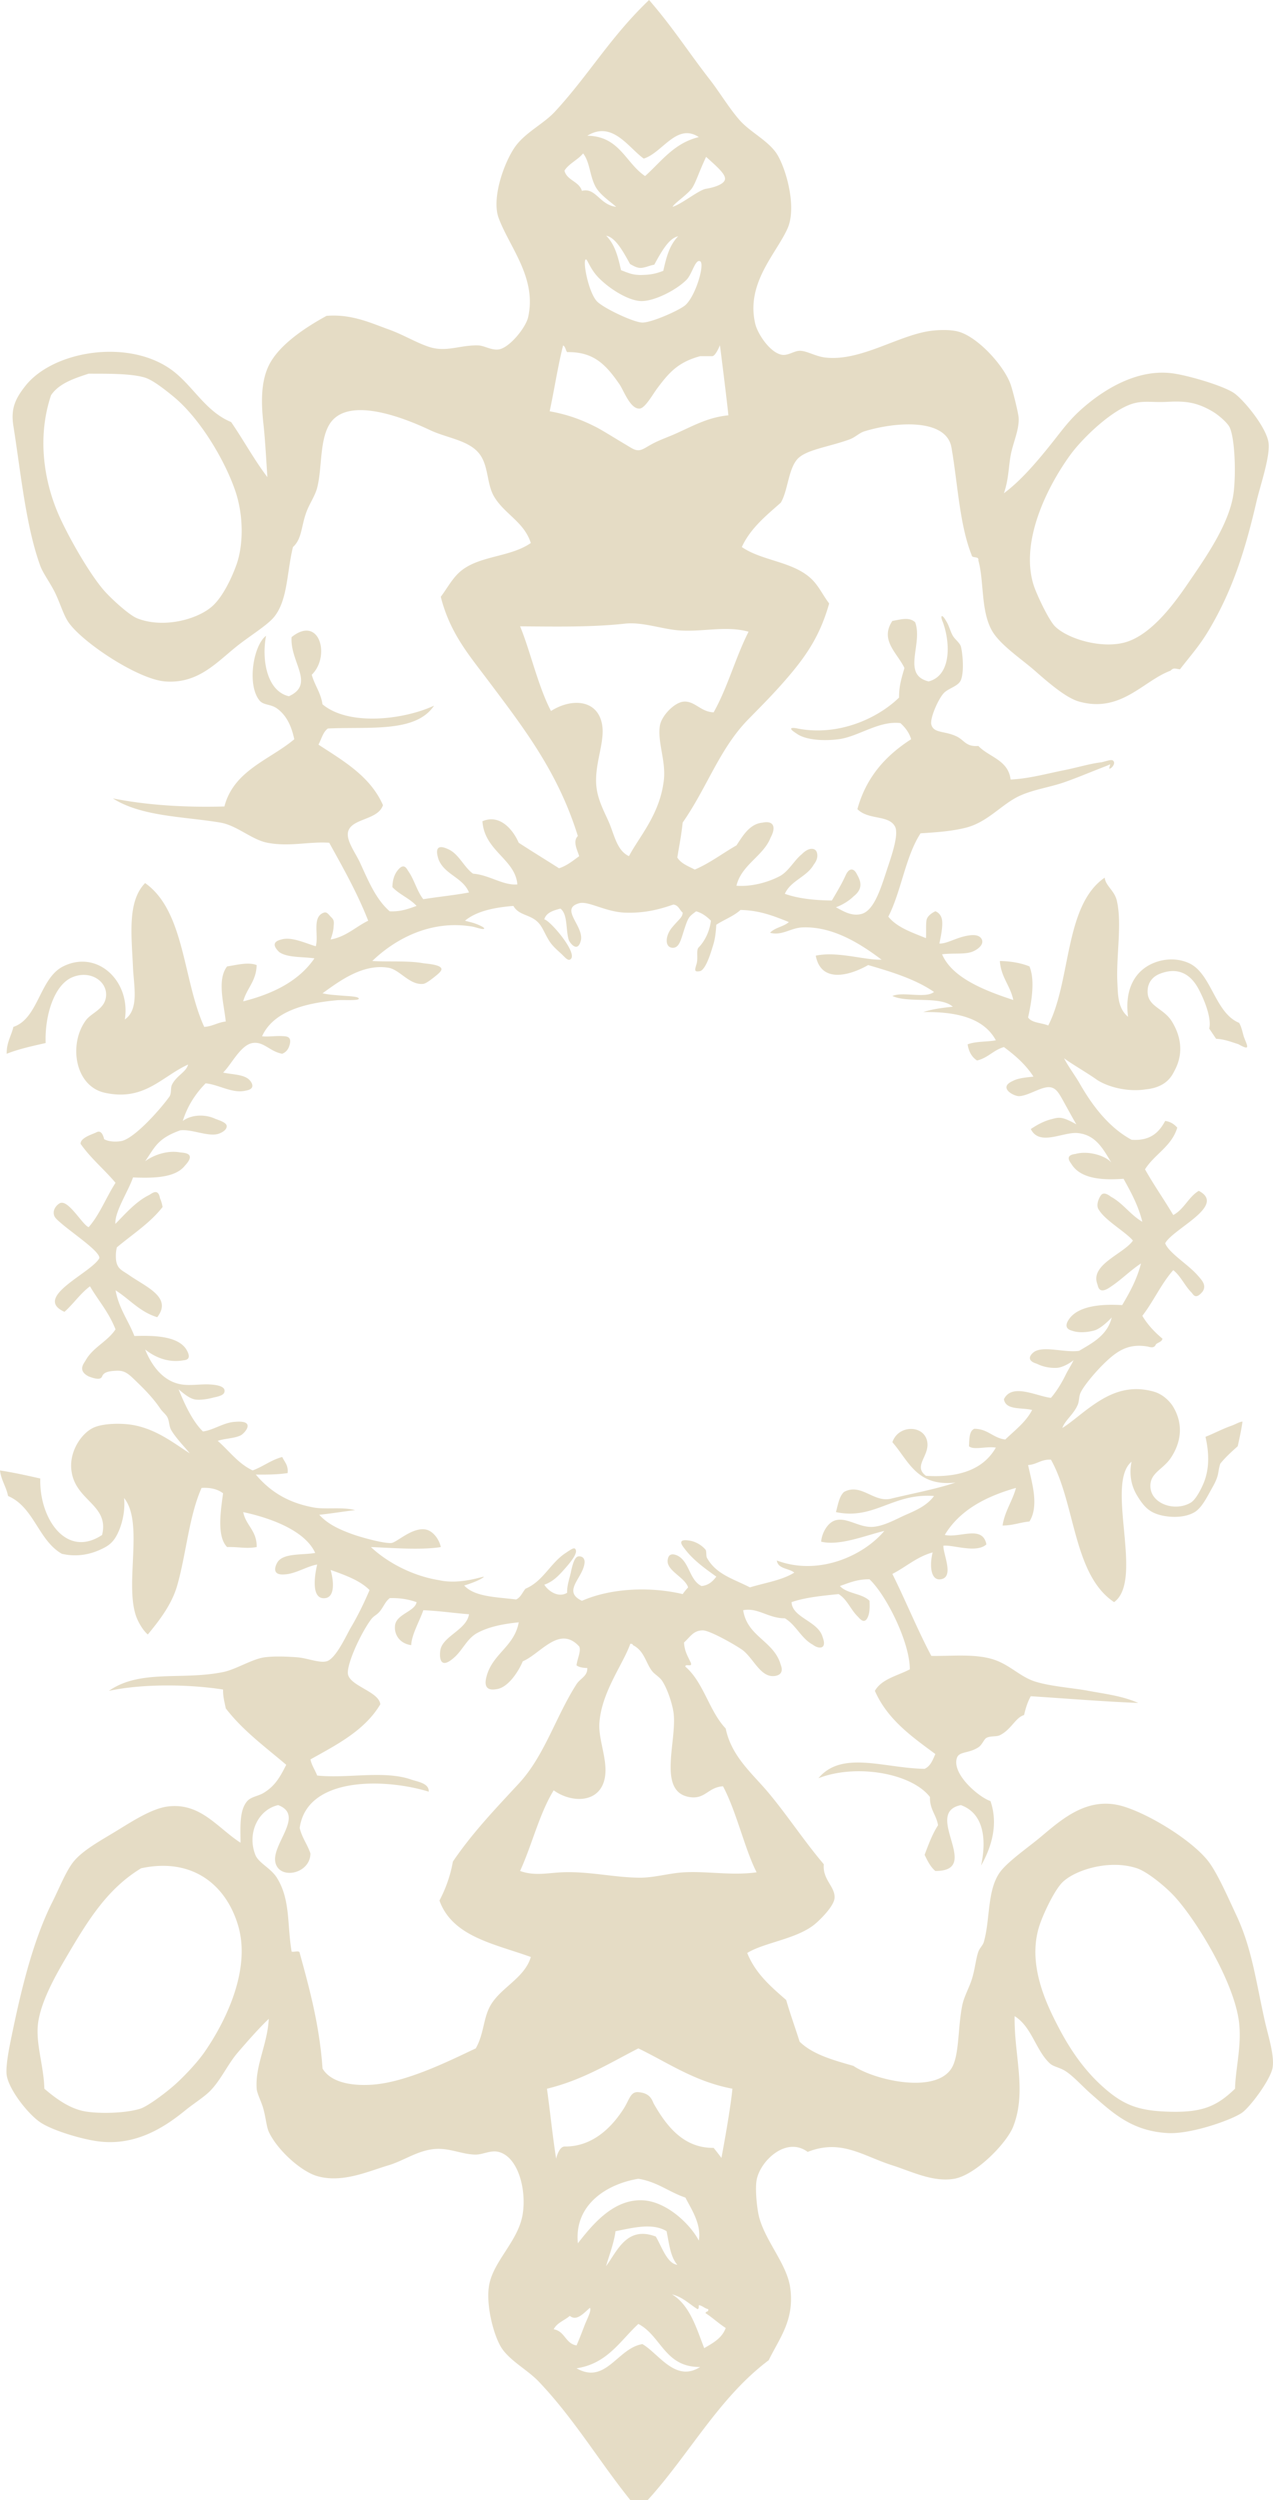 <svg xmlns="http://www.w3.org/2000/svg" viewBox="0 0 400.111 785.662">
  <path fill="#E5DCC5" d="M397.479 634.863c-2.795-12.572-4.027-22.598-8.871-32.947-2.641-5.641-5.717-12.66-8.449-16.473-4.68-6.531-18.4-15.105-27.031-17.74-11.299-3.451-19.541 4.166-26.189 9.717-3.633 3.031-10.332 7.693-12.672 10.982-4.076 5.729-2.994 14.881-5.068 21.963-.283.965-1.307 1.875-1.689 2.957-.838 2.355-1.055 5.635-2.113 8.871-.865 2.645-2.418 5.338-2.956 8.025-1.344 6.688-.938 14.77-2.959 19.008-4.37 9.184-24.457 4.617-31.258 0-6.352-1.813-12.764-3.566-16.896-7.604-1.382-4.391-2.933-8.613-4.225-13.092-4.81-4.201-9.676-8.344-12.249-14.783 5.377-3.336 15.893-4.393 21.542-9.291 1.891-1.645 5.773-5.578 5.912-8.027.204-3.576-3.835-5.717-3.379-10.561-6.175-7.273-11.294-15.158-17.318-22.387-5.008-6.01-11.724-11.445-13.517-20.277-5.219-5.482-6.915-14.484-12.672-19.432-.134-1.119 2.367.396 1.69-1.266-.894-1.922-2.003-3.631-2.112-6.336 1.977-1.779 2.936-3.807 5.914-3.803 2.331.002 11.219 5.158 12.672 6.336 3.343 2.709 5.464 8.35 9.688 8.023.776-.061 3.335-.436 2.11-3.557-2.116-7.529-10.523-8.768-11.798-17.137 4.571-.93 8.005 2.605 13.093 2.533 3.571 2.121 5.088 6.297 8.781 8.297 1.795 1.396 4.59 1.576 3.104-2.352-1.357-5.08-9.571-6.07-9.773-11.014 4.28-1.494 9.553-1.994 14.784-2.535 2.672 1.65 3.782 4.855 5.963 6.996.591.58 2.333 3.084 3.436-.34.397-1.221.396-2.842.316-4.543-2.286-2.359-7.106-2.186-9.293-4.646 2.825-.977 5.437-2.168 9.293-2.111 5.315 5.023 12.705 19.889 12.672 28.301-3.877 2.037-8.84 2.984-10.982 6.758 3.948 9.006 11.56 14.348 19.008 19.854-.814 1.859-1.527 3.82-3.379 4.646-12.591-.152-26.017-5.92-33.369 2.959 11.649-4.574 29.15-1.721 35.059 5.91-.121 3.926 2.024 5.58 2.534 8.871-1.773 2.734-2.995 6.018-4.224 9.293.928 1.889 1.829 3.801 3.379 5.068 15.015.063-4.147-18.248 8.027-20.697 7.945 2.883 7.818 12.297 6.335 19.008 3.012-5.291 5.611-12.641 2.959-20.277-3.588-1.176-12.171-8.432-10.559-13.516.689-2.178 3.66-1.357 6.758-3.379 1.242-.813 1.705-2.488 2.533-2.957 1.229-.697 3.113-.299 4.223-.846 3.592-1.768 4.926-5.576 7.604-6.336.504-2.17 1.145-4.205 2.111-5.914 11.248.719 22.291 1.646 33.791 2.113-5.133-2.252-10.48-2.834-15.629-3.803-5.035-.945-12.02-1.389-16.896-2.957-4.936-1.586-8.18-5.67-13.939-7.18-5.735-1.506-12.389-.746-18.586-.846-4.392-8.279-8.029-17.314-12.25-25.766 4.304-2.172 7.605-5.35 12.672-6.758-.992 3.838-.718 8.926 2.533 8.447 4.373-.645.681-8.006.845-10.561 2.986-.336 10.443 2.482 13.517-.422-1.244-6.188-8.432-1.883-13.093-2.957 4.657-7.73 12.748-12.033 22.388-14.783-1.137 4.217-3.494 7.207-4.225 11.828 3.242.002 5.484-.992 8.449-1.27 3.121-4.973.727-12.281-.422-17.74 2.785-.172 4.066-1.846 7.182-1.689 7.742 13.801 6.928 36.158 19.85 44.775 9.529-6.91-2.9-37.123 5.492-44.143-.859 4.029-.041 7.756 1.791 10.74 1.988 3.238 3.643 5.102 7.17 6.027 3.189.838 7.818.959 10.943-.965 2.273-1.4 4.012-5.076 5.471-7.645 2.332-4.104 1.578-4.563 2.504-7.521 1.627-2.035 3.557-3.766 5.49-5.492.535-2.434 1.156-5.271 1.502-7.744-.984.068-2.301.906-3.432 1.293-2.707.928-5.688 2.514-8.207 3.494 1.205 5.262 1.242 10.313-.674 14.766-.871 2.021-2.457 5.039-3.973 5.934-5.02 2.959-12.502.338-12.672-5.07-.137-4.367 4.014-5.316 6.504-9.125 3.855-5.896 3.416-11.719.355-16.424-2.283-3.154-4.91-4.045-5.99-4.336-8.58-2.307-14.797 1.232-20.51 5.445-2.648 1.953-5.754 4.66-8.045 6.035.904-2.48 3.656-4.359 4.877-7.363.484-1.193.283-2.51.914-3.82 1.1-2.277 4.551-6.283 6.691-8.43 4.236-4.248 7.916-7.139 14.479-5.953 2.246.703 2.24-.566 2.604-.844.676-.516 1.701-.682 1.926-1.65-2.457-2.049-4.648-4.363-6.338-7.182 3.502-4.523 5.949-10.102 9.717-14.361 2.375 1.867 3.6 4.889 5.721 7.008.553.553 1.248 2.525 3.563-.35 1.191-1.949-.178-3.408-1.75-5.17-3.02-3.381-8.969-6.963-10.07-9.936 2.465-4.584 19.418-11.834 10.561-16.474-3.264 1.945-4.609 5.808-8.025 7.604-2.875-4.868-6.084-9.404-8.871-14.362 2.986-4.757 8.336-7.151 10.139-13.094-.928-1.044-2.066-1.876-3.803-2.112-1.92 3.571-4.646 6.334-10.559 5.914-7.133-3.827-12.402-10.801-16.379-17.803-1.287-2.265-3.797-5.641-4.832-7.806 2.516 1.876 7.4 4.666 10.395 6.81 3.361 2.174 9.457 3.869 15.326 2.953 6.705-.672 8.299-4.607 8.947-5.787 2.762-5.034 2.35-10.446-.785-15.541-2.734-4.44-8.141-4.66-7.604-10.137.207-2.118 1.475-3.923 3.789-4.842 3.318-1.315 8.527-2.056 12.184 4.755 2.189 4.08 4.105 9.46 3.365 12.464l2.162 3.208c2.811.123 5.123 1.137 6.934 1.663 4.012 2.246 2.918.725 1.779-2.316-.445-1.509-.748-3.161-1.492-4.372-7.629-3.119-8.646-15.539-15.756-18.756-4.359-1.971-9.074-1.211-12.385.556-5.307 2.832-7.783 8.673-6.746 16.31-3.262-2.668-3.18-6.935-3.371-10.824-.406-8.235 1.527-18.517-.18-25.724-.742-3.134-3.512-4.594-3.803-7.181-12.701 8.7-10.49 32.312-17.74 46.464-2.064-.892-5.156-.757-6.336-2.534.957-4.302 2.324-11.569.422-16.051-2.623-1.037-5.697-1.625-9.293-1.69.355 5.138 3.275 7.709 4.223 12.25-9.021-2.954-19.226-6.952-22.387-14.362 3.355-.414 6.792.06 9.174-.691 1.729-.546 4.528-2.471 3.077-4.377-1.078-1.394-3.557-.977-5.374-.542-2.9.693-5.713 2.371-7.722 2.232.381-1.892 1.21-5.534.796-7.595-.412-2.061-2.064-2.543-2.064-2.543s-2.559 1.126-2.791 2.874c-.228 1.721-.032 3.89-.166 5.574-4.386-1.809-9.061-3.328-11.827-6.758 4.1-8.01 5.368-18.85 10.138-26.189 5.428-.343 9.555-.647 13.939-1.689 7.223-1.714 11.473-7.498 17.319-10.138 4.383-1.98 9.463-2.654 13.939-4.224 4.424-1.553 8.455-3.306 13.094-5.069l1.328-.567c-.219.991-.551 1.54 0 1.32.551-.22 1.541-1.431 1.1-2.2-.439-.77-1.211-.44-3.758.232-3.666.414-7.682 1.672-11.766 2.483-5.471 1.088-11.156 2.684-16.896 2.957-.729-6.17-6.773-7.028-10.139-10.56-3.878.327-4.35-1.767-6.757-2.957-3.802-1.876-7.322-.924-8.027-3.801-.449-1.831 1.977-7.591 3.802-9.715 1.441-1.679 4.656-2.198 5.491-4.224 1.115-2.707.521-8.663 0-10.56-.305-1.105-1.896-2.265-2.535-3.379-.816-1.426-1.214-3.267-2.048-4.539-1.371-2.483-2.038-1.917-1.083.255 2.422 6.656 2.646 16.802-4.471 18.645-8.599-2.085-1.723-11.741-4.224-18.585-1.86-1.732-4.416-.91-7.181-.422-4.045 6.076 1.635 10.146 3.802 14.784-.807 2.854-1.735 5.584-1.689 9.292-6.702 6.549-19.049 12.197-31.762 9.752-2.071-.438-3.353-.266-.512 1.519 2.861 2.144 8.723 2.415 13.265 1.824 6.256-.813 12.62-5.891 19.431-5.069 1.47 1.346 2.723 2.907 3.38 5.069-7.893 5.062-14.105 11.802-16.898 21.965 3.486 3.53 9.842 1.708 11.829 5.491 1.187 2.26-.806 8.348-2.112 12.25-2.096 6.258-4.206 14.083-8.447 15.206-3.15.833-5.828-.962-8.027-2.112 1.742-.6 3.984-1.858 5.604-3.462 3.521-2.761 1.758-5.488.878-7.139s-2.311-1.871-3.411.551c-1.1 2.421-2.199 4.291-4.338 7.938-5.562-.07-10.643-.623-14.784-2.112 1.897-4.201 6.915-5.282 9.098-9.198 1.195-1.501 1.336-2.898.896-3.999-.439-1.1-2.311-1.651-4.685.778-2.391 1.92-4.137 5.449-6.998 6.927-3.984 2.058-9.057 3.297-13.517 2.957 1.589-6.614 8.527-9.374 10.737-15.129 1.818-3.367.932-5.433-2.592-4.687-4.103.387-6.254 4.345-8.146 7.144-4.402 2.497-8.272 5.526-13.095 7.603-2.024-1.072-4.319-1.876-5.491-3.802.725-4.43 1.195-6.522 1.69-10.982 7.761-11.147 11.551-23.206 20.699-32.524 4.416-4.5 8.189-8.253 12.673-13.517 6.005-7.054 9.985-13.306 12.67-22.81-2.11-2.769-3.332-5.716-5.912-8.025-5.862-5.24-15.317-5.398-21.542-9.715 2.761-5.968 7.628-9.832 12.249-13.939 2.218-3.71 2.313-10.184 5.069-13.517 2.58-3.121 9.773-3.916 16.474-6.336 1.854-.669 3.124-2.058 4.646-2.534 9.5-2.978 25.815-4.333 27.456 5.069 1.968 11.278 2.52 24.186 6.338 33.792.1 1.167 2.382.151 2.111 1.689 1.828 6.517.736 15.671 4.223 21.965 2.504 4.514 9.354 9.015 13.52 12.672 4.508 3.96 9.881 8.587 13.938 9.715 13.172 3.663 20.092-6.518 28.723-9.715.975-1.016 1.361-.644 2.959-.422 3.561-4.597 6.24-7.491 9.291-12.672 7.232-12.283 11.188-24.582 14.783-40.128 1.07-4.627 4.225-13.761 3.801-18.163-.447-4.669-7.262-13.066-10.559-15.629-2.895-2.247-13.566-5.459-19.008-6.336-11.166-1.797-21.395 4.731-27.035 9.293-5.211 4.215-7.254 7.105-10.982 11.827-4.818 6.105-10.207 12.485-15.627 16.474 1.5-4.322 1.441-8.082 2.111-11.827.707-3.96 2.721-8.013 2.533-11.827-.076-1.54-1.873-8.717-2.533-10.56-2.107-5.884-10.031-14.576-16.051-16.474-2.402-.758-5.879-.697-8.448-.422-10.364 1.104-22.459 9.792-33.792 8.448-3.133-.372-5.787-2.149-8.025-2.112-1.724.03-3.602 1.545-5.491 1.267-3.758-.552-7.705-6.595-8.448-9.715-3.047-12.788 6.607-22.065 10.138-29.99 3.159-7.094-.864-20.184-3.802-24.077-2.992-3.963-8.146-6.359-11.404-10.138-3.388-3.932-6.128-8.599-9.292-12.672C216.394 16.396 211.425 8.536 204.007 0c-12.211 11.66-18.904 23.505-29.566 35.06-3.383 3.666-8.446 6.091-11.827 10.137-3.733 4.469-8.274 16.749-5.914 23.232 3.32 9.12 12.097 18.811 9.293 31.257-.746 3.313-5.928 9.691-9.293 10.138-2.284.304-4.472-1.204-6.336-1.267-5.764-.197-10.062 2.284-15.628.422-4.073-1.362-7.973-3.809-12.672-5.491-5.563-1.992-11.584-4.861-19.43-4.224-6.473 3.546-14.953 9.027-18.163 15.629-2.638 5.424-2.316 12.417-1.69 18.163.618 5.667.875 11.479 1.268 16.896-4.15-5.424-7.496-11.653-11.405-17.318-8.427-3.467-12.255-12.058-19.431-16.896-13.696-9.235-36.599-5.34-45.197 5.491-3.379 4.256-4.643 7.389-3.802 12.672 2.32 14.567 3.879 31.349 8.448 43.93.845 2.327 3.166 5.405 4.646 8.448 1.605 3.3 2.64 7.008 4.224 9.292 4.413 6.363 21.898 17.961 30.413 18.585 10.222.75 15.895-5.758 22.387-10.982 4.034-3.244 9.726-6.683 11.827-9.293 4.296-5.333 3.934-13.76 5.914-21.965 2.85-2.55 2.533-6.347 4.224-10.982.938-2.569 2.733-5.124 3.379-7.603 1.57-6.016.745-14.692 3.802-19.853 5.738-9.685 24.867-1.533 31.68 1.69 5.35 2.531 12.36 3.173 15.628 7.603 2.876 3.9 2.131 9.463 4.646 13.517 3.365 5.421 9.307 7.79 11.405 14.362-6.32 4.389-15.525 3.913-21.542 8.448-2.938 2.214-4.543 5.523-6.759 8.448 2.887 11.391 8.751 18.151 14.784 26.189 11.331 15.094 22.041 28.843 28.301 48.998-1.702 1.716-.145 4.419.422 6.336-1.969 1.41-3.794 2.966-6.336 3.802-4.207-2.693-8.501-5.297-12.672-8.025-1.76-4.057-5.907-9.127-11.405-6.759.632 9.392 10.317 11.895 10.982 19.853-4.511.391-8.813-2.988-13.939-3.379-2.754-1.938-4.43-6.109-7.617-7.603-1.063-.498-5.063-2.446-3.202 3.154 1.866 4.771 7.654 5.624 9.552 10.363-4.62.871-9.636 1.346-14.362 2.112-1.989-2.51-2.837-6.162-4.701-8.798-.47-.664-1.308-2.86-3.354-.273-1.032 1.28-1.607 3.012-1.66 5.27 2.173 2.332 5.463 3.548 7.603 5.914-2.508.871-4.903 1.855-8.448 1.69-4.312-3.777-6.587-9.3-9.292-15.207-1.429-3.119-4.417-7.007-3.802-9.715.996-4.382 9.427-3.632 10.982-8.448-4.011-9.083-12.357-13.832-20.275-19.008.937-1.739 1.405-3.946 2.957-5.069 13.077-.626 27.614 1.415 33.37-7.181-9.457 4.412-26.791 6.503-35.059-.422-.546-3.678-2.471-5.977-3.379-9.293 5.945-5.768 2.492-18.902-6.336-11.827-.563 7.832 7.527 14.752-.845 18.585-6.979-1.619-8.608-11.616-7.181-19.008-3.983 2.996-6.039 15.309-2.112 20.275 1.283 1.623 3.494 1.123 5.491 2.534 3.321 2.346 4.74 6.157 5.491 9.715-7.816 6.545-18.98 9.743-21.965 21.12-12.881.35-24.601-.461-35.059-2.535 9.103 5.783 22.331 5.673 33.792 7.604 5.215.88 9.861 5.389 14.784 6.336 6.969 1.341 12.971-.433 19.43 0 4.361 7.89 8.8 15.699 12.25 24.499-3.979 1.934-6.839 4.986-11.827 5.914.542-1.443.947-2.952.97-4.296.211-1.716-.121-2.075-.843-2.797s-1.264-1.714-2.239-1.355c-3.83 1.309-1.547 7.144-2.535 10.56-2.886-.804-7.431-3.03-10.634-2.175-.972.259-4.083.912-.852 4.006 2.543 1.8 7.26 1.431 11.063 1.971-4.874 7.095-12.846 11.09-22.387 13.517 1.097-4.113 4.111-6.306 4.224-11.405-2.726-1.072-6.626.056-9.293.422-3.271 4.271-.929 11.901-.422 17.318-2.543.272-4.113 1.519-6.758 1.689-6.695-14.566-6.088-36.434-18.585-45.197-5.616 5.766-4.273 16.224-3.802 26.611.262 5.79 1.966 13.124-2.568 16.25 1.896-11.949-8.569-22.076-19.397-16.672-7.404 3.694-7.756 16.389-15.629 19.008-.672 2.848-2.165 4.875-2.112 8.448 3.724-1.486 7.999-2.42 12.25-3.379-.326-8.441 2.594-18.304 8.448-20.698 5.459-2.231 10.593 1.083 10.56 5.491-.034 4.455-4.529 5.592-6.336 8.026-5.524 7.439-3.555 20.724 5.914 22.81 12.454 2.742 17.867-5.101 26.188-8.871-.589 2.394-3.648 3.45-5.069 6.336-.526 1.068-.054 2.702-.845 3.802-2.964 4.124-11.155 13.304-15.207 13.939-1.785.28-3.886.161-5.264-.612-.542-2.256-1.443-2.707-2.436-2.165-.993.542-5.072 1.651-4.972 3.622 3.182 4.562 7.452 8.036 10.982 12.25-2.93 4.532-4.959 9.965-8.448 13.939-1.894-.665-6.225-8.517-8.871-7.603-.688.238-2.07 1.435-2.112 2.957-.037 1.399.734 2.007 2.05 3.168 3.788 3.347 12.452 9.023 12.311 11.193-2.538 4.704-21.116 12.317-10.982 16.895 2.839-2.512 4.955-5.746 8.026-8.025 2.583 4.465 5.774 7.893 8.025 13.518-2.524 3.855-7.114 5.648-9.391 9.752-.537.967-2.665 3.229.991 5.066 2.751 1.051 3.835.869 4.196-.035.361-.902 1.174-1.531 3.61-1.713 2.436-.182 3.61-.09 6.135 2.346 2.752 2.654 5.938 5.668 8.573 9.566.683 1.008 1.771 1.742 2.256 2.797.542 1.176.47 2.674 1.083 3.789 1.375 2.504 4.896 6.086 5.866 7.4-4.77-3.02-10.456-7.658-18.047-8.934-3.45-.58-8.966-.516-12.028.799-3.738 1.605-7.512 7.072-7.181 12.672.614 10.412 12.128 11.287 9.715 21.119-11.424 7.58-19.83-5.506-19.422-17.742-4.139-.928-8.275-1.861-12.672-2.535.384 3.137 1.962 5.078 2.535 8.027 8.179 3.506 9.478 13.896 16.896 18.164 4.555 1.074 8.666.223 11.788-1.164 2.193-.973 3.805-1.85 5.143-4.061 1.841-3.041 3.117-8.027 2.626-12.309 6.197 7.555.285 26.406 3.69 36.852.674 2.07 2.286 4.824 3.79 6.047 3.157-3.879 7.434-9.072 9.254-15.461 2.819-9.898 3.684-21.721 7.638-30.604 2.99-.174 5.162.471 6.759 1.689-.697 5.24-2.077 13.521 1.267 16.898 3.814-.1 5.885.59 9.293 0 .105-5.174-3.394-6.746-4.224-10.982 9.279 1.984 19.559 6.039 22.621 12.834-4.12.711-10.197-.035-11.943 3.055-.44.777-2.043 4.072 2.378 3.68 3.363-.162 6.991-2.564 10.178-3.096-.982 4.225-1.762 11.07 2.534 10.561 3.052-.363 2.73-5.229 1.689-8.871 4.546 1.65 9.154 3.236 12.25 6.336-1.746 4.064-3.582 7.895-5.914 11.828-1.241 2.09-4.678 9.811-7.603 10.559-2.36.605-6.051-1.033-9.293-1.266-3.164-.229-6.936-.41-10.137 0-3.925.504-8.969 3.809-13.095 4.646-13.036 2.646-26.007-.979-35.904 5.912 10.424-2.256 24.918-2.139 35.904-.422-.06 2.313.488 4.018.845 5.914 5.309 6.941 12.389 12.109 19.008 17.74-1.85 3.6-3.39 6.609-7.181 8.871-1.632.973-3.853 1.154-5.069 2.531-2.527 2.867-2.14 8.105-2.112 13.096-7.271-4.691-12.545-12.646-22.81-11.406-4.993.605-11.122 4.584-16.051 7.604-5.067 3.109-11.067 6.281-13.939 10.139-2.276 3.057-4.233 8.068-6.336 12.25-6.393 12.715-10.103 28.879-13.095 43.508-.778 3.805-1.623 8.631-1.267 10.98.678 4.477 6.649 12.154 10.56 14.785 3.645 2.451 12.293 5.113 17.741 5.912 12.245 1.797 21.599-4.607 27.878-9.717 2.508-2.037 5.713-4.049 7.604-5.912 3.467-3.416 5.641-8.512 8.87-12.248 3.386-3.922 6.51-7.49 9.715-10.561-.419 8.125-4.317 14.623-3.802 21.963.107 1.535 1.493 4.063 2.112 6.336.76 2.791 1.001 5.674 1.689 7.182 2.547 5.578 10.009 12.428 15.207 13.939 7.86 2.285 15.951-1.469 22.387-3.381 4.653-1.379 8.824-4.426 13.939-5.068 5.09-.639 9.05 1.684 13.517 1.689 2.297.004 4.701-1.469 7.181-.842 6.083 1.531 8.779 11.627 7.603 19.43-1.278 8.477-9.152 14.701-10.56 22.387-1.168 6.385 1.581 16.678 4.224 20.277 2.865 3.9 7.973 6.525 11.405 10.137 11.078 11.656 18.754 24.752 28.723 37.172h5.491c13.019-14.295 22.398-32.232 38.016-43.93 3.448-7.061 8.179-12.701 6.759-22.809-1.03-7.332-7.621-14.398-9.716-21.965-.742-2.686-1.356-8.979-.845-11.828 1.064-5.951 9.243-13.893 16.051-8.871 10.583-4.156 17.301 1.264 26.611 4.223 5.976 1.9 12.778 5.369 19.431 4.225 6.702-1.15 16.522-11.139 18.586-16.475 4.305-11.121.197-22.414.422-34.637 5.381 3.367 6.57 10.574 10.982 14.785 1.234 1.18 3.121 1.264 5.068 2.533 2.539 1.654 5.262 4.77 8.027 7.18 6.674 5.824 12.66 11.629 24.076 12.25 7.197.393 19.844-4.045 23.232-6.336 2.533-1.715 9.158-10.523 9.715-14.361.572-3.909-1.514-10.207-2.529-14.782zM336.23 143.19c4.111-5.72 13.715-14.807 20.277-16.474 3.311-.841 5.979-.199 10.137-.422 5.75-.308 9.275.003 14.361 2.957 2.18 1.266 4.877 3.738 5.492 5.069 1.641 3.555 1.973 14.238 1.268 20.275-1.17 9.989-9.244 21.195-14.361 28.723-4.783 7.033-11.211 15.398-18.586 18.163-7.537 2.827-19.102-.524-23.232-4.646-1.979-1.973-5.877-10.224-6.758-13.094-4.154-13.517 4.074-30.355 11.402-40.551zM74.342 177.405c-1.411 3.997-4.263 10.114-7.603 13.094-4.77 4.257-15.537 7.054-23.654 3.802-2.45-.982-7.862-5.903-10.138-8.448-4.446-4.968-10.697-15.831-13.939-22.81-5.155-11.097-7.482-25.381-2.957-38.861 2.512-3.684 7.162-5.229 11.827-6.758 3.932.067 13.066-.215 17.741 1.267 2.429.771 6.076 3.622 8.871 5.914 8.283 6.792 16.074 19.816 19.43 29.568 2.719 7.902 2.575 17.139.422 23.232zM64.205 645.002c-2.202 3.162-6.551 7.822-9.715 10.559-2.897 2.504-8.237 6.498-10.56 7.18-4.875 1.432-12.616 1.518-16.896.846-4.968-.781-9.319-3.959-13.094-7.182-.171-6.721-2.375-12.982-2.112-19.008.317-7.289 5.516-16.389 9.293-22.809 6.651-11.311 12.714-21.076 23.232-27.459 15.717-3.379 26.432 4.752 30.413 17.74 4.396 14.346-4.287 31.115-10.561 40.133zM227.852 56.424c-.363 1.57-3.624 2.536-5.919 2.899-2.295.362-7.491 4.711-10.511 5.68.243-.966 5.074-4.108 6.281-6.162 1.208-2.054 1.811-4.349 4.228-9.544 3.504 3.141 6.283 5.557 5.921 7.127zm-26.367 38.19c4.226.114 11.31-3.594 14.362-6.758 1.7-1.762 2.703-6.555 4.222-5.745 1.519.81-1.376 10.836-4.646 13.77-1.737 1.56-10.551 5.514-13.517 5.491-2.765-.021-12.526-4.678-14.362-6.758-2.728-3.089-4.514-13.059-3.379-13.094.484-.014 1.301 3 3.939 5.713 3.544 3.641 9.442 7.274 13.381 7.381zm-10.963-20.56c2.84.609 5.072 4.465 7.508 8.929.812.405 1.977 1.216 3.297 1.216s2.994-.812 4.312-1.014c2.436-4.463 4.666-8.319 7.508-8.928-2.536 2.638-3.551 5.783-4.666 10.855-3.145 1.216-4.719 1.218-7.153 1.32-2.436-.103-2.992-.305-6.137-1.522-1.117-5.073-2.131-8.22-4.669-10.856zm11.806-24.214c5.903-1.808 10.31-11.326 17.32-6.758-7.823 1.892-11.762 7.67-16.897 12.25-6.153-4.125-8.004-12.551-18.164-12.672 7.897-4.859 12.952 3.774 17.741 7.18zm-19.056-1.63c2.154 2.744 2.04 6.92 3.867 10.389 1.376 2.614 4.953 4.953 6.524 6.403-5.196-.604-6.385-6.162-10.764-5.023-.907-3.036-4.671-3.214-5.491-6.336 1.327-2.195 4.312-3.465 5.864-5.433zm-6.286 60.343c.741.384.772 1.48 1.267 2.112 8.413-.162 12.237 4 16.474 10.138 1.327 1.922 3.37 7.835 6.336 7.603 1.704-.134 4.109-4.49 5.491-6.336 3.729-4.983 6.542-8.251 13.517-10.138h3.802c1.081-.055 2.41-3.438 2.41-3.438s1.917 15.022 2.659 22.023c-6.54.653-11.032 3.309-16.896 5.914-1.689.75-4.565 1.792-6.664 2.871-2.101 1.081-3.425 2.198-4.741 2.198-1.232 0-2.117-.676-4.076-1.835-3.033-1.795-7.297-4.462-9.017-5.345-4.84-2.489-9.145-4.044-14.784-5.069 1.473-6.833 2.543-14.069 4.222-20.698zm-3.802 114.893c-4.074-7.76-6.633-19.265-9.715-26.611 11.092.072 22.28.319 32.947-.845 5.49-.599 11.586 1.704 16.896 2.112 7.549.583 14.811-1.559 21.965.422-4.08 8.029-6.609 17.609-10.982 25.344-4.059-.157-5.864-3.552-9.293-3.379-2.971.148-7.114 4.448-7.601 7.604-.787 5.079 1.901 11.003 1.267 16.896-1.174 10.891-7.804 17.971-10.982 24.077-3.474-1.646-4.361-5.683-5.914-9.715-1.176-3.05-3.571-6.991-4.224-11.405-1.086-7.332 2.727-14.458 1.689-20.275-1.401-7.856-9.564-8.359-16.053-4.225zm-62.937 258.509c-3.583-1.332-7.202-2.947-9.909-5.924 3.108-.271 8.214-1.129 11.28-1.443-3.79-1.082-9.386-.17-12.961-.828-6.733-1.24-12.897-3.996-18.26-10.361 1.274.039 3.217.018 4.421-.014a49.491 49.491 0 0 0 5.576-.438c.282-2.533-.991-3.516-1.689-5.068-3.553.951-5.995 3.016-9.293 4.221-4.588-2.168-7.367-6.146-10.982-9.291 2.212-.779 5.245-.738 7.235-1.738 1.195-.6 5.002-4.816-1.673-4.25-3.546.127-6.966 2.658-10.208 3.033-3.286-3.191-5.787-8.65-7.66-13.256 1.922 1.635 3.699 3.068 5.503 3.25 1.352.125 3.252-.047 5.555-.674 2.487-.494 3.559-1.041 3.377-2.305s-2.527-1.717-5.053-1.805c-2.752-.088-5.781.445-8.483.006-5.866-.953-9.437-6.072-11.405-10.982 3.04 2.393 7.071 4.236 11.938 3.428.653-.107 3.078-.121.905-3.605-2.86-4.18-10.523-4.236-16.222-4.049-1.878-4.879-4.882-8.633-5.914-14.361 4.405 2.775 7.587 6.775 13.094 8.449 4.842-6.266-3.463-9.457-8.909-13.268-1.958-1.369-3.311-1.748-3.881-3.881-.308-1.153-.305-3.358.116-4.819 4.905-4.106 10.417-7.605 14.361-12.672-.187-1-.449-1.927-.82-2.744-.574-3.407-2.729-1.353-3.396-1.026-4.159 2.027-7.552 5.963-10.622 9.08-.271-3.79 3.988-10.103 5.545-14.601 6.998.301 13.41.02 16.344-3.744 3.83-4.122-.649-3.96-1.741-4.146-3.985-.685-8.356.966-10.799 2.821 3.111-4.52 3.925-7.163 10.982-9.715 3.458-.493 8.525 1.975 11.841 1.144.475-.12 2.932-.995 2.809-2.552-.093-1.181-2.915-1.918-3.687-2.271-3.173-1.445-7.376-1.311-10.117.722 1.516-4.821 4.054-8.617 7.181-11.827 4.041.359 8.464 3.294 12.503 2.313 3.717-.553 1.733-2.996 1.066-3.576-1.818-1.581-5.294-1.503-8.078-2.118 2.525-2.36 5.472-8.698 9.292-9.292 3.487-.542 5.424 2.694 9.293 3.379 1.151-.458 1.889-1.329 2.256-2.569.987-3.071-1.181-2.902-2.253-2.975-1.964-.132-4.476.285-6.339.053 3.348-7.346 12.304-10.347 23.654-11.338 1.808-.158 6.771.227 6.758-.489-.012-.716-3.286-.778-5.158-.938-2.149-.183-4.374-.292-6.247-.751 5.263-3.772 12.577-9.351 20.698-8.026 3.597.588 6.699 5.572 10.982 5.069.688-.081 1.908-.924 3.277-2.006 1.1-.869 2.469-1.92 2.42-2.64-.101-1.464-4.766-1.672-5.831-1.86-4.701-.831-10.687-.375-15.917-.674 6.975-6.723 18.1-13.027 31.423-10.828 1.058.174 3.309 1.037 3.719.69.41-.347-1.98-1.378-3.054-1.73-.942-.308-1.983-.514-2.941-.804 3.617-3.001 9.092-4.143 15.206-4.646 1.642 2.853 4.735 2.635 7.181 4.646 1.897 1.559 2.323 3.455 3.986 6.186 1.039 1.708 2.508 2.941 3.851 4.18 1.044.963 1.994 2.209 2.723 1.883 3.163-1.417-6.134-12.333-8.026-12.672.649-2.167 2.846-2.786 5.069-3.379 2.385 1.788 1.619 6.729 2.638 9.884.253.783 2.874 4.395 3.842-.118.668-4.534-6.741-9.755-.567-11.456 2.876-.792 8.24 2.733 14.362 2.957 6.042.22 10.709-.959 15.206-2.534 1.667.164 1.943 1.718 2.957 2.534-.076 1.508-1.135 2.012-3.335 4.652s-2.311 6.16 0 6.38c2.311.22 2.751-2.531 3.96-6.16s1.431-3.631 3.6-5.292c1.962.572 3.386 1.683 4.646 2.957-.555 4.594-2.966 7.507-3.846 8.387s-.111 3.3-.66 5.171c-.549 1.871-.88 2.64.991 2.311 1.871-.329 3.52-5.94 3.96-7.371.44-1.431.991-2.86 1.245-7.229 2.467-1.616 5.472-2.694 7.604-4.646 6.203.132 10.674 1.998 15.208 3.802-1.628 1.47-4.466 1.73-5.914 3.379 3.826.975 6.412-1.526 10.138-1.69 9.979-.44 18.953 5.671 24.922 10.138-5.52.15-13.878-2.714-20.697-1.267 1.65 8.74 10.588 6.312 16.472 2.957 7.538 2.179 14.94 4.49 20.699 8.448-2.639 2.151-9.769-.194-13.095 1.267 5.114 2.348 15.05-.125 19.008 3.379-3.319.341-6.564.755-9.291 1.689 10.758-.199 19.125 1.994 22.81 8.871-2.865.514-6.471.287-8.871 1.267.359 2.314 1.329 4.02 2.957 5.069 3.428-.797 5.158-3.29 8.449-4.224 3.557 2.638 6.867 5.523 9.291 9.293-2.396.255-4.846.454-6.559 1.392-4.725 2.105.48 4.854 2.117 4.745 3.225-.218 7.254-3.323 9.934-2.758 1.715.361 2.588 1.958 3.891 4.302 1.4 2.515 3.193 5.822 4.104 7.321-4.746-2.656-5.512-2.219-7.91-1.61-2.371.602-4.639 1.871-6.42 3.08 2.746 5.526 10.127.795 14.783 1.267 5.76.584 8.008 5.159 10.561 9.293-1.861-2.225-7.346-3.851-11.322-2.731-3.553.437-1.637 2.547-1.24 3.184 2.676 4.315 8.789 5.199 16.363 4.617 2.314 4.163 4.617 8.337 5.912 13.517-3.746-2.172-6.037-5.801-9.879-7.879-1.516-1.174-2.379-1.153-2.889-.72-.598.505-2.086 3.326-.879 4.855 2.063 3.409 8.449 6.943 10.689 9.656-2.9 4.175-13.449 7.485-11.201 13.61.281.768.432 3.605 4.238.877 3.377-2.225 6.111-5.094 9.498-7.307-1.287 5.049-3.557 9.115-5.914 13.094-6.117-.375-13.592.098-16.613 4.293-.514.709-2.041 2.947.75 3.713 1.988.748 4.732.623 7.131-.049 1.902-.533 4.525-3.039 5.447-4.096-1.367 5.793-6.463 8.213-10.229 10.5-4.389.656-10.52-1.498-13.791.113-.813.402-3.66 2.742.521 3.963 1.779.922 4.119 1.404 6.277 1.277 1.725-.102 4.109-1.455 5.23-2.416-.488 1.156-1.775 3.162-2.314 4.27-1.352 2.771-2.896 5.352-4.795 7.578-4.455-.469-12.234-4.779-14.783.422.551 3.531 5.604 2.564 8.869 3.379-2.023 3.891-5.447 6.383-8.447 9.293-3.875-.488-5.396-3.332-9.717-3.379-1.678.715-1.553 3.234-1.689 5.492 1.468 1.287 5.284-.033 8.45.422-3.73 6.547-11.005 9.553-21.965 8.871-4.127-3.033 1.079-6.16.423-10.561-.825-5.527-9.12-5.607-10.982 0 5.072 5.768 7.615 14.066 19.853 12.67-5.91 2.031-14.146 3.563-20.276 5.068-5.46 1.344-9.396-5.033-14.782-2.109-1.531 1.426-1.889 4.025-2.535 6.336 12.109 2.533 17.81-6.041 30.837-5.068-2.214 3.008-5.562 4.471-8.87 5.912-2.892 1.26-6.948 3.65-10.56 3.801-4.21.176-7.813-2.99-11.405-2.111-2.708.662-4.482 4.256-4.646 6.76 5.879 1.406 13.973-2 19.852-3.381-6.618 7.873-20.714 14.213-33.79 9.293.378 2.719 3.801 2.391 5.49 3.801-3.794 2.402-9.19 3.199-13.94 4.648-5.351-2.754-10.574-4.051-13.517-9.293-.299-.535-.083-2.119-.422-2.535-1.108-1.357-3.09-2.594-5.12-2.883-.989-.139-4.05-.623-1.614 2.361 2.679 3.682 6.412 6.313 10.113 8.973-1.1 1.432-2.353 2.715-4.646 2.955-3.917-1.869-3.754-7.826-7.731-9.639-2.519-1.029-2.781.74-2.89 1.301-.662 3.439 5.378 5.508 6.397 8.762-.586.68-1.198 1.338-1.691 2.109-10.377-2.451-22.674-1.855-31.68 2.111-6.468-3.078.649-7.332.845-12.248-.062-1.268-.841-1.801-1.924-1.713-1.082.088-1.804 2.076-2.381 4.943-.435 2.018-1.285 4.23-1.187 6.486-2.677 1.648-5.843-.398-7.181-2.535 2.832-.979 4.638-2.98 6.429-5 3.531-3.959 3.777-5.336 3.416-6.059-.361-.721-.993-.359-3.062 1.051-4.87 3.119-7.074 8.91-12.697 11.275-.968 1.143-1.498 2.729-2.957 3.379-6.12-.777-13.015-.779-16.303-4.391 3.979-1.207 6.144-2.469 6.144-2.74 0-.273-7.378 2.584-14.066 1.064-8.575-1.389-16.416-5.713-21.395-10.406 5.234.162 15.495 1.057 21.965 0-.549-2.605-2.545-5.055-4.646-5.492-4.331-.898-9.289 4.186-10.982 4.225-2.372.14-9.334-1.718-12.676-2.96zm43.929 148.262c-2.325 4.045-2.017 8.9-4.646 13.518-8.004 3.76-21.655 10.654-32.525 11.404-5.836.404-12.864-.426-15.629-5.068-.95-13.555-4.051-24.955-7.181-36.328-.053-.932-1.792-.18-2.535-.42-1.45-8.475-.318-16.33-4.646-23.232-1.885-3.006-5.755-4.625-6.759-7.182-2.688-6.85.953-14.242 7.181-15.629 8.552 3.262-2.311 12.373-.845 18.162 1.362 5.385 10.912 3.455 10.982-2.957-.937-2.865-2.668-4.938-3.379-8.025 2.313-16.377 27.044-15.566 40.55-11.404.199-2.656-3.552-3.125-5.491-3.803-8.543-2.979-19.967-.26-29.568-1.268-.648-1.746-1.691-3.096-2.112-5.068 8.407-4.686 17.074-9.117 21.964-17.318-.418-3.93-9.185-5.648-10.137-9.293-.699-2.68 3.707-12.563 7.181-17.318 1.1-1.504 1.98-1.266 3.379-3.379 1.037-1.566 1.288-2.33 2.534-3.379 3.337-.1 6.047.43 8.448 1.268-.542 2.936-6.23 3.723-6.758 7.18-.424 2.779 1.271 5.816 5.069 6.336.104-3.266 2.58-7.459 3.802-10.98 5.007.201 9.515.904 14.361 1.268-.76 4.881-8.203 6.861-9 11.213-.209 1.137-.722 6.875 4.303 2.412 2.587-2.195 4.064-5.977 7.232-7.713 3.713-2.033 8.332-2.893 13.094-3.379-1.394 7.676-8.288 9.854-10.134 17.078-.218.85-1.32 4.703 3.006 3.949 3.688-.369 7.019-5.471 8.397-8.777 5.623-2.387 11.533-11.479 17.741-4.646.674 1.432-.667 3.979-.845 5.912.781.625 2.006.809 3.379.844.13 2.549-2.23 3.273-3.379 5.068-6.6 10.307-10.034 22.484-18.163 31.26-7.357 7.939-14.634 15.549-20.698 24.5-.831 4.66-2.337 8.645-4.224 12.248 4.09 11.398 17.352 13.623 28.724 17.742-1.995 6.676-9.424 9.55-12.673 15.204zm19.853 101.799c1.026-2.072 3.406-2.789 5.069-4.223 2.25 1.893 4.69-1.234 6.336-2.533.542.881-.899 3.439-1.689 5.49-.857 2.223-1.762 4.611-2.535 6.336-3.513-.57-3.656-4.512-7.181-5.07zm27.878-40.551c-9.163-.363-15.731 7.686-20.277 13.518-1.223-12.355 9.432-18.721 19.008-20.275 5.953.949 9.629 4.17 14.784 5.914 1.931 3.725 5.083 8.396 4.224 13.516-2.712-5.212-10.229-12.374-17.739-12.673zm10.981 20.275c-3.191-.332-4.932-5.766-6.759-8.869-9.118-3.471-12.121 4.547-15.629 9.291.604-2.359 2.473-7.098 2.957-10.982 5.132-.969 11.535-2.762 16.051 0 .789 3.863 1.198 8.099 3.38 10.56zm-10.981 24.922c-7.883 1.314-11.489 12.854-20.698 7.604 9.679-1.445 13.658-8.59 19.431-13.939 7.22 3.764 8.293 13.674 19.43 13.518-7.774 5.016-13.039-4.24-18.163-7.183zm19.431 1.268c-2.529-6.486-4.521-13.504-10.14-16.898 3.392.834 5.421 3.029 8.027 4.648.495-.068.355-.771.422-1.27 1.191.217 1.793 1.023 2.957 1.27.232.936-.806.602-.845 1.268 2.242 1.42 4.09 3.23 6.337 4.646-1.153 3.211-3.997 4.73-6.758 6.336zm5.413-59.772s-.986-1.355-2.457-3.166c-9.436.137-14.815-6.863-18.795-13.85-.5-.881-.914-3.467-5.09-3.664-2.308-.037-2.619 2.467-4.418 5.262-3.661 5.693-9.674 11.957-18.585 11.83-1.452.096-2.329 2.557-2.6 3.834-1.107-6.893-1.91-14.953-2.892-21.998 11.122-2.678 19.6-7.998 28.723-12.672 9.492 4.59 17.72 10.441 29.57 12.672-.71 7.315-3.456 21.752-3.456 21.752zm-11.75-89.758c-4.766.262-9.309 1.713-13.939 1.689-8.106-.043-15.938-2.066-24.499-1.689-4.374.191-8.652 1.213-13.095-.424 3.759-8.207 6.014-17.924 10.56-25.344 5.59 4.059 14.476 4.143 16.051-3.799 1.097-5.533-2.052-11.996-1.689-17.32.665-9.777 7.489-18.541 9.715-24.92.491-.068.751.094.843.42 3.515 1.756 4.007 5.477 5.914 8.027.937 1.252 2.446 1.889 3.379 3.379 1.625 2.592 2.92 6.701 3.379 9.293 1.528 8.631-5.359 25.299 5.069 27.033 4.955.824 5.852-3.111 10.56-3.379 4.259 7.996 6.871 19.871 10.56 27.033-7.867 1.097-15.396-.409-22.808.001zm173.185 68.006c-5.943 5.699-10.512 7.684-21.965 7.182-8.895-.393-13.527-2.297-19.852-8.027-5.537-5.014-9.826-11.143-13.518-18.162-4.15-7.895-10.297-20.713-5.912-32.947 1.389-3.881 4.711-10.818 7.182-13.094 4.215-3.885 14.793-7.031 23.229-4.225 3.307 1.1 8.975 5.76 11.83 8.871 6.879 7.496 18.865 27.105 20.275 39.707.826 7.41-1.148 14.463-1.269 20.695z"/>
</svg>
